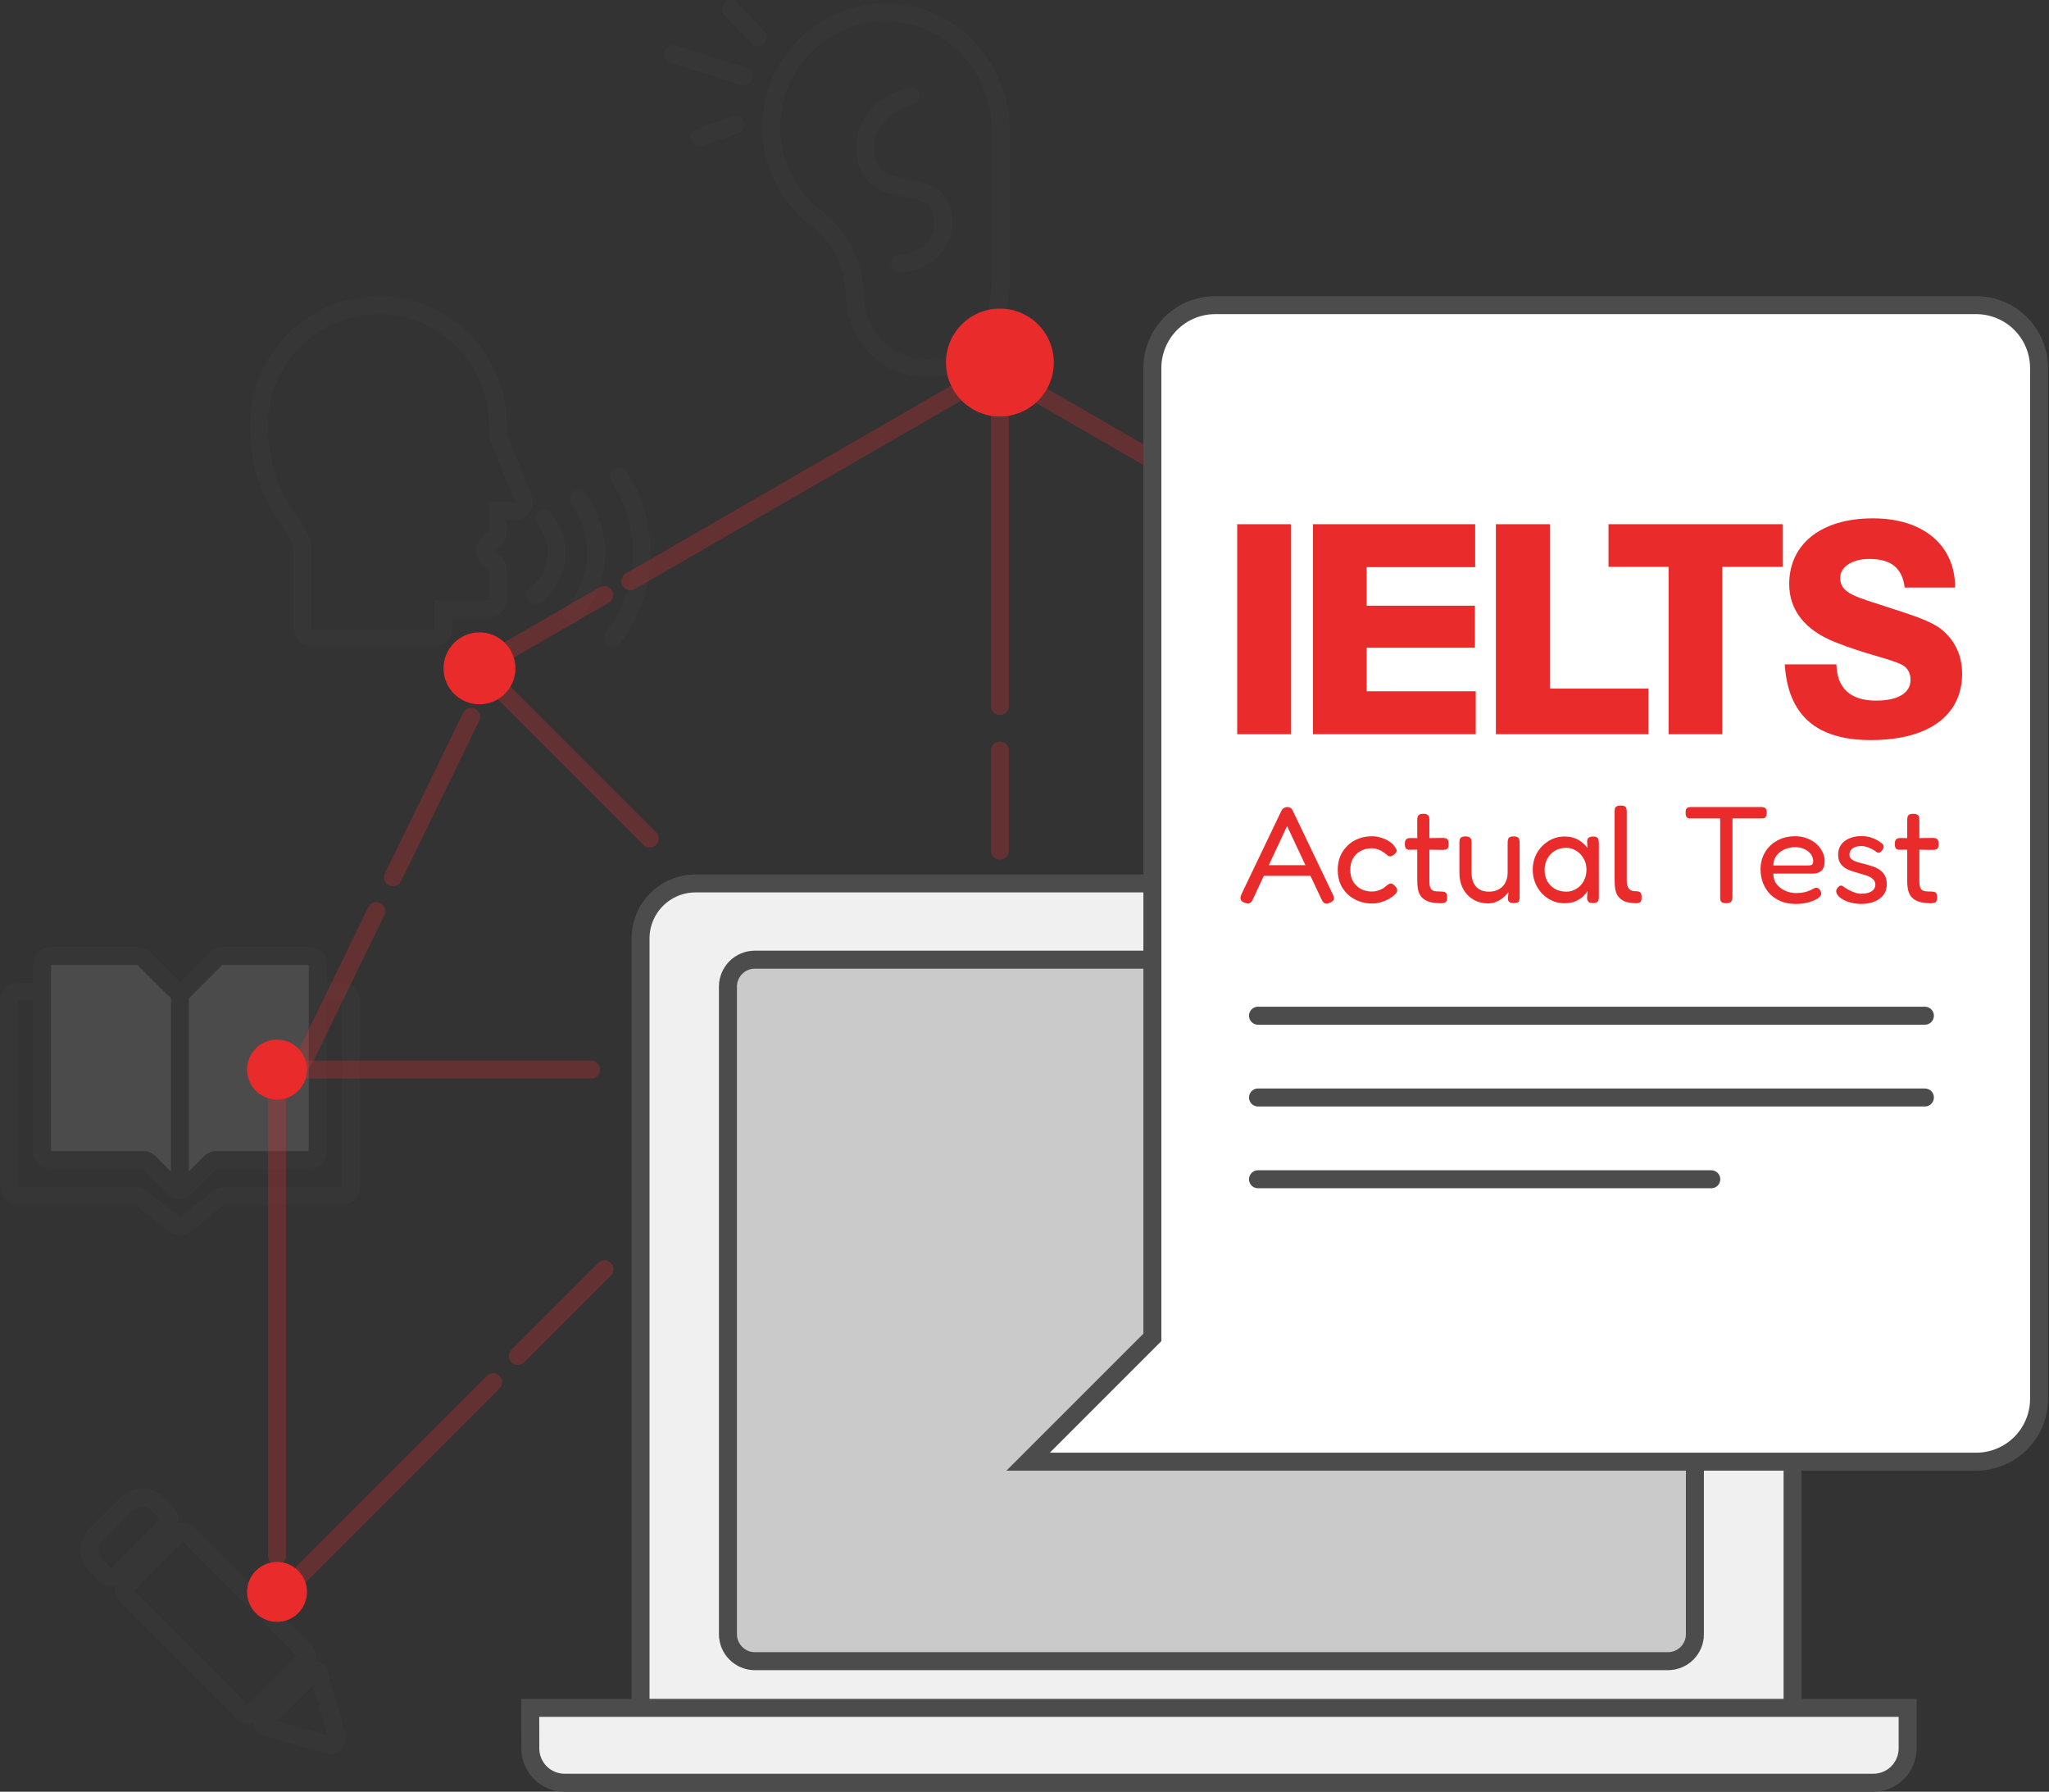 <svg width="342" height="299" viewBox="0 0 342 299" fill="none" xmlns="http://www.w3.org/2000/svg">
<rect x="0" y="0" width="342" height="299" fill="#333333" stroke="none"/>
<path d="M284.491 172.715H132.234V272.21H284.491V172.715Z" fill="#E5E5E5"/>
<path d="M116.091 147.424H290.022C292.456 147.424 294.79 148.391 296.511 150.112C298.232 151.833 299.199 154.167 299.199 156.601V284.571C299.199 287.005 298.232 289.339 296.511 291.06C294.79 292.781 292.456 293.748 290.022 293.748H116.091C113.657 293.748 111.323 292.781 109.602 291.06C107.881 289.339 106.914 287.005 106.914 284.571V156.601C106.914 154.167 107.881 151.833 109.602 150.112C111.323 148.391 113.657 147.424 116.091 147.424Z" fill="#F0F0F0" stroke="#4C4C4C" stroke-width="3" stroke-miterlimit="10"/>
<path d="M278.397 158.648H126.004C122.69 158.648 120.004 161.335 120.004 164.648V272.71C120.004 276.024 122.69 278.71 126.004 278.71H278.397C281.711 278.71 284.397 276.024 284.397 272.71V164.648C284.397 161.335 281.711 158.648 278.397 158.648Z" fill="#CACACA"/>
<path d="M278.397 160.148H126.004C123.519 160.148 121.504 162.163 121.504 164.648V272.71C121.504 275.196 123.519 277.21 126.004 277.21H278.397C280.882 277.21 282.897 275.196 282.897 272.71V164.648C282.897 162.163 280.882 160.148 278.397 160.148Z" stroke="#4C4C4C" stroke-width="3"/>
<path d="M88.516 291.797C88.521 293.307 89.124 294.754 90.191 295.821C91.259 296.889 92.706 297.491 94.216 297.497H312.704C314.214 297.491 315.661 296.889 316.728 295.821C317.796 294.754 318.398 293.307 318.404 291.797V285.004H88.504L88.516 291.797Z" fill="#F0F0F0" stroke="#4C4C4C" stroke-width="3"/>
<g opacity="0.12">
<path d="M147.889 2.039C158.92 2.06 167.051 11.39 167.051 21.932V46.525C167.051 56.383 161.327 61.5 154.857 61.5C151.624 61.496 148.525 60.21 146.239 57.924C143.953 55.638 142.667 52.539 142.663 49.306C142.66 46.823 142.086 44.374 140.986 42.149C139.885 39.924 138.287 37.982 136.315 36.473C133.116 34.049 130.759 30.681 129.577 26.846C128.395 23.01 128.446 18.9 129.725 15.096C131.004 11.291 133.445 7.985 136.704 5.642C139.963 3.299 143.875 2.039 147.889 2.039Z" stroke="#4C4C4C" stroke-width="3"/>
<path d="M151.918 15.943C151.918 15.943 143.061 18.501 144.592 26.339C146.123 34.177 156.518 28.726 157.37 36.05C158.222 43.374 150.215 44.057 150.215 44.057" stroke="#4C4C4C" stroke-width="3" stroke-linecap="round"/>
<path d="M112.391 9.039L124.141 12.75" stroke="#4C4C4C" stroke-width="3" stroke-linecap="round"/>
<path d="M122.031 1.5L126.461 6.214" stroke="#4C4C4C" stroke-width="3" stroke-linecap="round"/>
<path d="M116.75 22.942L122.75 20.785" stroke="#4C4C4C" stroke-width="3" stroke-linecap="round"/>
</g>
<g opacity="0.12">
<path d="M96.644 83.297C98.691 86.177 99.688 89.671 99.471 93.197C99.254 96.723 97.834 100.068 95.449 102.675" stroke="#4C4C4C" stroke-width="3" stroke-miterlimit="10" stroke-linecap="round"/>
<path d="M90.812 86.543C91.592 87.467 92.174 88.542 92.522 89.7C92.87 90.858 92.977 92.075 92.837 93.276C92.696 94.477 92.311 95.637 91.705 96.683C91.099 97.73 90.284 98.641 89.312 99.36" stroke="#4C4C4C" stroke-width="3" stroke-miterlimit="10" stroke-linecap="round"/>
<path d="M103.374 79.596C106.018 83.637 107.33 88.405 107.124 93.23C106.919 98.055 105.206 102.695 102.227 106.496" stroke="#4C4C4C" stroke-width="3" stroke-miterlimit="10" stroke-linecap="round"/>
<path d="M83.088 72.694V70.841C83.088 65.558 80.989 60.492 77.254 56.756C73.518 53.02 68.452 50.922 63.169 50.922C57.886 50.922 52.82 53.02 49.084 56.756C45.349 60.492 43.25 65.558 43.25 70.841C43.25 79.634 46.19 83.88 48.337 86.981C49.606 88.813 50.522 90.137 50.522 91.845V104.871C50.522 105.303 50.694 105.717 50.999 106.022C51.304 106.327 51.718 106.499 52.15 106.499H72.34C72.772 106.499 73.186 106.327 73.491 106.022C73.796 105.717 73.968 105.303 73.968 104.871V101.615H81.458C81.672 101.615 81.883 101.573 82.081 101.491C82.278 101.409 82.458 101.289 82.609 101.138C82.76 100.987 82.88 100.807 82.962 100.61C83.044 100.412 83.086 100.201 83.086 99.987V95.102C83.086 94.835 83.02 94.572 82.895 94.336C82.769 94.1 82.588 93.899 82.366 93.75C81.876 93.421 80.916 92.495 80.916 91.85C80.916 91.256 81.762 90.36 82.366 89.95C82.588 89.801 82.769 89.6 82.895 89.364C83.02 89.128 83.086 88.865 83.086 88.598V85.332H85.8C86.067 85.332 86.329 85.266 86.565 85.141C86.8 85.016 87.001 84.834 87.15 84.613C87.299 84.391 87.392 84.137 87.419 83.871C87.447 83.606 87.409 83.338 87.308 83.091L83.088 72.694Z" stroke="#4C4C4C" stroke-width="3"/>
</g>
<g opacity="0.12">
<path d="M3.079 165.52H21.387C21.791 165.515 22.184 165.647 22.504 165.893L28.912 171.061C29.234 171.304 29.626 171.435 30.029 171.435C30.433 171.435 30.825 171.304 31.147 171.061L37.555 165.893C37.875 165.647 38.268 165.515 38.672 165.52H56.98C57.358 165.484 57.734 165.597 58.029 165.835C58.324 166.074 58.514 166.418 58.559 166.794V198.294C58.514 198.671 58.324 199.015 58.029 199.253C57.734 199.491 57.358 199.604 56.98 199.568H37.531C37.127 199.563 36.734 199.695 36.414 199.941L31.147 204.189C30.825 204.432 30.433 204.563 30.029 204.563C29.626 204.563 29.234 204.432 28.912 204.189L23.645 199.941C23.325 199.695 22.932 199.563 22.528 199.568H3.079C2.702 199.604 2.326 199.492 2.031 199.254C1.736 199.017 1.545 198.673 1.5 198.297V166.797C1.544 166.42 1.734 166.075 2.029 165.836C2.324 165.598 2.701 165.484 3.079 165.52Z" stroke="#4C4C4C" stroke-width="3" stroke-miterlimit="10"/>
<path d="M8.297 159.539H23.061C23.399 159.539 23.723 159.673 23.961 159.912L29.13 165.08C29.368 165.318 29.692 165.452 30.029 165.452C30.367 165.452 30.691 165.318 30.929 165.08L36.097 159.912C36.336 159.673 36.66 159.539 36.997 159.539H51.761C52.099 159.539 52.423 159.673 52.662 159.912C52.901 160.151 53.035 160.475 53.035 160.813V192.313C53.035 192.651 52.901 192.975 52.662 193.214C52.423 193.453 52.099 193.587 51.761 193.587H36.08C35.743 193.587 35.419 193.721 35.18 193.96L30.932 198.208C30.694 198.446 30.37 198.58 30.032 198.58C29.695 198.58 29.371 198.446 29.133 198.208L24.884 193.96C24.646 193.721 24.322 193.587 23.984 193.587H8.297C7.96 193.587 7.636 193.453 7.398 193.215C7.159 192.977 7.024 192.653 7.023 192.316V160.816C7.023 160.648 7.056 160.483 7.12 160.328C7.183 160.173 7.277 160.032 7.396 159.913C7.514 159.795 7.654 159.701 7.809 159.636C7.964 159.572 8.13 159.539 8.297 159.539Z" fill="white" stroke="#4C4C4C" stroke-width="3" stroke-miterlimit="10"/>
<path d="M30.031 165.625V198.337" stroke="#4C4C4C" stroke-width="3" stroke-linecap="round"/>
</g>
<g opacity="0.12">
<path d="M54.7 291.145C54.88 291.196 55.069 291.205 55.254 291.171C55.438 291.137 55.612 291.06 55.762 290.947C55.911 290.835 56.033 290.689 56.116 290.521C56.2 290.353 56.244 290.168 56.244 289.981C56.244 289.867 56.228 289.754 56.195 289.645L53.195 279.118C53.172 279.039 53.128 278.968 53.069 278.911C53.01 278.854 52.937 278.813 52.858 278.793C52.778 278.773 52.695 278.773 52.616 278.795C52.536 278.817 52.464 278.859 52.407 278.918L43.968 287.345C43.909 287.403 43.867 287.475 43.845 287.554C43.823 287.633 43.822 287.716 43.843 287.796C43.863 287.875 43.903 287.948 43.96 288.007C44.017 288.066 44.089 288.11 44.168 288.133L54.7 291.145Z" stroke="#4C4C4C" stroke-width="3"/>
<path d="M21.144 250.946L16.012 256.078C15.33 256.761 14.947 257.686 14.945 258.651C14.944 259.616 15.324 260.542 16.004 261.226L17.632 262.856C17.881 263.106 18.22 263.246 18.573 263.246C18.926 263.246 19.264 263.106 19.514 262.856L27.904 254.465C28.153 254.216 28.294 253.877 28.294 253.524C28.294 253.171 28.153 252.833 27.904 252.583L26.275 250.954C25.593 250.278 24.672 249.898 23.711 249.896C22.75 249.895 21.828 250.272 21.144 250.946Z" stroke="#4C4C4C" stroke-width="3"/>
<path d="M40.693 285.909L20.931 266.145C20.846 266.061 20.779 265.96 20.733 265.85C20.688 265.74 20.664 265.621 20.664 265.502C20.664 265.382 20.688 265.264 20.733 265.153C20.779 265.043 20.846 264.943 20.931 264.858L29.92 255.869C30.004 255.785 30.105 255.718 30.215 255.672C30.325 255.626 30.444 255.603 30.563 255.603C30.683 255.603 30.801 255.626 30.911 255.672C31.022 255.718 31.122 255.785 31.207 255.869L50.968 275.633C51.052 275.718 51.119 275.818 51.165 275.928C51.211 276.039 51.234 276.157 51.234 276.277C51.234 276.396 51.211 276.515 51.165 276.625C51.119 276.735 51.052 276.836 50.968 276.92L41.98 285.909C41.895 285.994 41.795 286.061 41.684 286.107C41.574 286.152 41.456 286.176 41.336 286.176C41.217 286.176 41.098 286.152 40.988 286.107C40.877 286.061 40.777 285.994 40.693 285.909Z" stroke="#4C4C4C" stroke-width="3"/>
</g>
<path d="M166.891 69.5C171.861 69.5 175.891 65.471 175.891 60.5C175.891 55.529 171.861 51.5 166.891 51.5C161.92 51.5 157.891 55.529 157.891 60.5C157.891 65.471 161.92 69.5 166.891 69.5Z" fill="#EA2B2B"/>
<path d="M84.275 115.774C86.618 113.431 86.618 109.632 84.275 107.289C81.932 104.945 78.133 104.945 75.79 107.289C73.446 109.632 73.446 113.431 75.79 115.774C78.133 118.117 81.932 118.117 84.275 115.774Z" fill="#EA2B2B"/>
<path d="M51.242 178.496C51.242 175.735 49.004 173.496 46.242 173.496C43.481 173.496 41.242 175.735 41.242 178.496C41.242 181.258 43.481 183.496 46.242 183.496C49.004 183.496 51.242 181.258 51.242 178.496Z" fill="#EA2B2B"/>
<path d="M49.778 262.12C47.825 260.167 44.659 260.167 42.707 262.12C40.754 264.073 40.754 267.238 42.707 269.191C44.659 271.144 47.825 271.144 49.778 269.191C51.73 267.238 51.73 264.073 49.778 262.12Z" fill="#EA2B2B"/>
<path opacity="0.26" d="M166.891 60.1V117.833" stroke="#EA2B2B" stroke-width="3" stroke-linecap="round"/>
<path opacity="0.26" d="M80.945 112.445L108.446 139.946" stroke="#EA2B2B" stroke-width="3" stroke-linecap="round"/>
<path opacity="0.26" d="M78.641 119.633L65.597 146.404" stroke="#EA2B2B" stroke-width="3" stroke-linecap="round"/>
<path opacity="0.26" d="M62.816 152.055L50.626 177.075" stroke="#EA2B2B" stroke-width="3" stroke-linecap="round"/>
<path opacity="0.26" d="M46.242 180.635V259.658" stroke="#EA2B2B" stroke-width="3" stroke-linecap="round"/>
<path opacity="0.26" d="M105.18 97.014L166.841 61.414" stroke="#EA2B2B" stroke-width="3" stroke-linecap="round"/>
<path opacity="0.26" d="M78.059 112.445L100.845 99.29" stroke="#EA2B2B" stroke-width="3" stroke-linecap="round"/>
<path opacity="0.26" d="M222.063 93.895L166.84 62.012" stroke="#EA2B2B" stroke-width="3" stroke-linecap="round"/>
<path opacity="0.26" d="M46.242 178.494H98.642" stroke="#EA2B2B" stroke-width="3" stroke-linecap="round"/>
<path opacity="0.26" d="M46.301 266.668L82.315 230.654" stroke="#EA2B2B" stroke-width="3" stroke-linecap="round"/>
<path opacity="0.26" d="M86.43 226.285L100.888 211.827" stroke="#EA2B2B" stroke-width="3" stroke-linecap="round"/>
<path opacity="0.26" d="M166.891 125.25V141.95" stroke="#EA2B2B" stroke-width="3" stroke-linecap="round"/>
<path d="M202.843 243.922H171.602L192.342 223.182V61.422C192.342 58.637 193.448 55.966 195.417 53.997C197.386 52.028 200.057 50.922 202.842 50.922H329.842C332.627 50.922 335.297 52.028 337.266 53.997C339.235 55.966 340.342 58.637 340.342 61.422V233.422C340.342 236.207 339.235 238.878 337.266 240.847C335.297 242.816 332.627 243.922 329.842 243.922H202.843Z" fill="white" stroke="#4C4C4C" stroke-width="3"/>
<path d="M209.973 169.5H321.287" stroke="#4C4C4C" stroke-width="3" stroke-linecap="round"/>
<path d="M209.973 183.145H321.287" stroke="#4C4C4C" stroke-width="3" stroke-linecap="round"/>
<path d="M209.973 196.791H285.632" stroke="#4C4C4C" stroke-width="3" stroke-linecap="round"/>
<g clip-path="url(#clip0_11004_37)">
<path d="M215.459 87.477H206.5V122.526H215.459V87.477Z" fill="#EA2B2B"/>
<path d="M219.152 87.477H246.223V94.643H228.109V101.078H246.177V108.095H228.109V115.357H246.315V122.523H219.152V87.477Z" fill="#EA2B2B"/>
<path d="M249.68 87.477H258.685V114.914H275.137V122.523H249.68V87.477Z" fill="#EA2B2B"/>
<path d="M278.504 94.597H268.477V87.477H297.533V94.597H287.46V122.523H278.504V94.597Z" fill="#EA2B2B"/>
<path d="M306.519 110.872C306.611 114.868 308.851 116.914 313.143 116.914C316.892 116.914 318.887 115.602 318.887 113.452C318.887 112.279 318.353 111.407 317.527 110.967C315.438 109.898 311.446 109.213 306.328 107.167C301.269 105.17 298.636 101.801 298.636 97.466C298.636 90.889 303.846 86.5 312.606 86.5C321.124 86.5 326.333 91.077 326.333 98.047H317.911C317.519 94.782 315.625 93.273 312.017 93.273C309.001 93.273 307.145 94.689 307.145 96.444C307.145 99.079 309.873 99.614 315.371 101.417C319.409 102.729 322.333 103.659 324.039 105.02C326.325 106.878 327.497 109.41 327.497 112.432C327.497 119.252 322.09 123.503 312.26 123.503C303.162 123.503 298.437 119.356 297.895 110.875H306.519V110.872Z" fill="#EA2B2B"/>
</g>
<path d="M222.462 149.258C222.585 149.488 222.646 149.687 222.646 149.856C222.662 150.009 222.616 150.155 222.508 150.293C222.401 150.416 222.232 150.531 222.002 150.638C221.634 150.807 221.343 150.845 221.128 150.753C220.929 150.661 220.745 150.439 220.576 150.086L214.826 137.85L209.122 150.063C208.954 150.416 208.762 150.638 208.547 150.73C208.348 150.822 208.057 150.784 207.673 150.615C207.443 150.523 207.275 150.408 207.167 150.27C207.075 150.132 207.037 149.963 207.052 149.764C207.083 149.565 207.16 149.335 207.282 149.074L213.883 135.297C213.975 135.113 214.106 134.967 214.274 134.86C214.458 134.737 214.65 134.676 214.849 134.676C214.987 134.676 215.118 134.699 215.24 134.745C215.363 134.791 215.47 134.86 215.562 134.952C215.654 135.044 215.731 135.167 215.792 135.32L222.462 149.258ZM210.502 146.153L211.284 144.382H218.414L219.173 146.153H210.502ZM229.057 150.776C228.259 150.776 227.508 150.646 226.803 150.385C226.113 150.124 225.499 149.749 224.963 149.258C224.441 148.767 224.027 148.185 223.721 147.51C223.429 146.82 223.284 146.038 223.284 145.164C223.284 144.29 223.429 143.516 223.721 142.841C224.027 142.151 224.441 141.561 224.963 141.07C225.484 140.579 226.09 140.204 226.78 139.943C227.485 139.682 228.229 139.552 229.011 139.552C229.532 139.552 230.046 139.636 230.552 139.805C231.058 139.958 231.502 140.165 231.886 140.426C232.284 140.671 232.568 140.932 232.737 141.208C232.89 141.407 232.997 141.576 233.059 141.714C233.135 141.837 233.143 141.982 233.082 142.151C233.02 142.274 232.936 142.389 232.829 142.496C232.721 142.588 232.614 142.665 232.507 142.726C232.231 142.941 231.955 142.971 231.679 142.818C231.51 142.649 231.318 142.496 231.104 142.358C230.904 142.205 230.69 142.067 230.46 141.944C230.23 141.821 229.992 141.729 229.747 141.668C229.517 141.591 229.271 141.553 229.011 141.553C228.29 141.553 227.654 141.706 227.102 142.013C226.55 142.304 226.12 142.726 225.814 143.278C225.522 143.815 225.377 144.443 225.377 145.164C225.377 145.885 225.522 146.513 225.814 147.05C226.12 147.587 226.542 148.008 227.079 148.315C227.631 148.622 228.259 148.775 228.965 148.775C229.287 148.775 229.593 148.737 229.885 148.66C230.191 148.568 230.475 148.453 230.736 148.315C230.996 148.162 231.211 148.001 231.38 147.832C231.533 147.725 231.663 147.633 231.771 147.556C231.878 147.479 232.008 147.441 232.162 147.441C232.284 147.441 232.415 147.495 232.553 147.602C232.691 147.694 232.836 147.84 232.99 148.039C233.112 148.177 233.181 148.323 233.197 148.476C233.227 148.629 233.204 148.775 233.128 148.913C233.051 149.051 232.928 149.189 232.76 149.327C232.514 149.572 232.185 149.81 231.771 150.04C231.372 150.255 230.935 150.431 230.46 150.569C229.984 150.707 229.517 150.776 229.057 150.776ZM240.512 150.73C239.791 150.73 239.178 150.661 238.672 150.523C238.181 150.385 237.775 150.17 237.453 149.879C237.131 149.588 236.901 149.212 236.763 148.752C236.625 148.277 236.556 147.694 236.556 147.004V136.838C236.556 136.623 236.579 136.439 236.625 136.286C236.671 136.133 236.763 136.018 236.901 135.941C237.039 135.849 237.254 135.803 237.545 135.803C237.836 135.803 238.059 135.849 238.212 135.941C238.365 136.018 238.465 136.133 238.511 136.286C238.557 136.424 238.58 136.6 238.58 136.815V147.004C238.58 147.403 238.611 147.725 238.672 147.97C238.749 148.2 238.856 148.376 238.994 148.499C239.147 148.622 239.347 148.698 239.592 148.729C239.837 148.76 240.136 148.775 240.489 148.775C240.734 148.775 240.934 148.798 241.087 148.844C241.24 148.89 241.355 148.982 241.432 149.12C241.509 149.258 241.547 149.465 241.547 149.741C241.547 150.032 241.501 150.255 241.409 150.408C241.332 150.546 241.21 150.63 241.041 150.661C240.888 150.707 240.711 150.73 240.512 150.73ZM235.36 139.851L237.568 139.874L240.765 139.828C240.98 139.828 241.164 139.851 241.317 139.897C241.47 139.928 241.585 140.02 241.662 140.173C241.754 140.311 241.8 140.526 241.8 140.817C241.8 141.108 241.762 141.331 241.685 141.484C241.608 141.622 241.493 141.714 241.34 141.76C241.187 141.806 241.003 141.829 240.788 141.829L237.637 141.783L235.314 141.806C234.992 141.806 234.77 141.729 234.647 141.576C234.54 141.423 234.486 141.17 234.486 140.817C234.486 140.48 234.555 140.234 234.693 140.081C234.831 139.928 235.053 139.851 235.36 139.851ZM248.331 150.753C247.657 150.753 247.028 150.63 246.445 150.385C245.878 150.14 245.38 149.795 244.95 149.35C244.521 148.905 244.184 148.369 243.938 147.74C243.708 147.111 243.593 146.398 243.593 145.601V140.61C243.593 140.395 243.616 140.211 243.662 140.058C243.708 139.905 243.8 139.79 243.938 139.713C244.092 139.621 244.314 139.575 244.605 139.575C244.897 139.575 245.111 139.621 245.249 139.713C245.403 139.805 245.502 139.928 245.548 140.081C245.594 140.234 245.617 140.418 245.617 140.633V145.624C245.617 146.253 245.725 146.812 245.939 147.303C246.154 147.778 246.476 148.146 246.905 148.407C247.35 148.668 247.887 148.798 248.515 148.798C249.159 148.798 249.711 148.668 250.171 148.407C250.647 148.146 251.007 147.778 251.252 147.303C251.513 146.812 251.643 146.253 251.643 145.624V140.61C251.643 140.395 251.666 140.211 251.712 140.058C251.758 139.905 251.85 139.79 251.988 139.713C252.142 139.621 252.364 139.575 252.655 139.575C252.947 139.575 253.161 139.621 253.299 139.713C253.453 139.805 253.545 139.928 253.575 140.081C253.621 140.234 253.644 140.418 253.644 140.633V149.764C253.644 149.948 253.621 150.117 253.575 150.27C253.545 150.408 253.453 150.515 253.299 150.592C253.161 150.669 252.947 150.707 252.655 150.707C252.441 150.707 252.264 150.684 252.126 150.638C252.004 150.592 251.912 150.531 251.85 150.454C251.789 150.377 251.743 150.293 251.712 150.201C251.697 150.094 251.689 149.986 251.689 149.879L251.781 148.89C251.628 149.074 251.444 149.273 251.229 149.488C251.015 149.703 250.762 149.91 250.47 150.109C250.194 150.293 249.88 150.446 249.527 150.569C249.175 150.692 248.776 150.753 248.331 150.753ZM265.88 150.707C265.542 150.707 265.297 150.638 265.144 150.5C265.006 150.362 264.921 150.147 264.891 149.856L264.983 148.706C264.829 148.951 264.592 149.235 264.27 149.557C263.948 149.864 263.526 150.14 263.005 150.385C262.483 150.615 261.847 150.73 261.096 150.73C260.36 150.73 259.67 150.584 259.026 150.293C258.397 150.002 257.837 149.595 257.347 149.074C256.871 148.553 256.496 147.955 256.22 147.28C255.959 146.605 255.829 145.885 255.829 145.118C255.829 144.367 255.959 143.661 256.22 143.002C256.496 142.327 256.879 141.737 257.37 141.231C257.86 140.725 258.42 140.326 259.049 140.035C259.693 139.744 260.375 139.598 261.096 139.598C261.77 139.598 262.345 139.69 262.821 139.874C263.296 140.043 263.702 140.273 264.04 140.564C264.392 140.84 264.699 141.154 264.96 141.507L264.914 140.541C264.898 140.204 264.967 139.966 265.121 139.828C265.289 139.675 265.55 139.598 265.903 139.598C266.194 139.598 266.401 139.644 266.524 139.736C266.662 139.828 266.754 139.958 266.8 140.127C266.846 140.296 266.869 140.503 266.869 140.748V149.626C266.869 149.841 266.846 150.032 266.8 150.201C266.754 150.37 266.662 150.492 266.524 150.569C266.386 150.661 266.171 150.707 265.88 150.707ZM261.441 148.798C262.054 148.798 262.614 148.637 263.12 148.315C263.641 147.993 264.047 147.564 264.339 147.027C264.645 146.475 264.799 145.846 264.799 145.141C264.799 144.42 264.638 143.792 264.316 143.255C264.009 142.703 263.595 142.274 263.074 141.967C262.568 141.645 262.008 141.484 261.395 141.484C260.674 141.484 260.045 141.653 259.509 141.99C258.987 142.312 258.573 142.749 258.267 143.301C257.96 143.853 257.807 144.482 257.807 145.187C257.807 145.877 257.96 146.498 258.267 147.05C258.573 147.587 258.995 148.016 259.532 148.338C260.084 148.645 260.72 148.798 261.441 148.798ZM273.107 150.73C272.616 150.73 272.171 150.684 271.773 150.592C271.389 150.515 271.052 150.385 270.761 150.201C270.469 150.017 270.224 149.779 270.025 149.488C269.841 149.197 269.703 148.844 269.611 148.43C269.534 148.016 269.496 147.533 269.496 146.981V135.481C269.496 135.251 269.511 135.059 269.542 134.906C269.588 134.753 269.687 134.638 269.841 134.561C269.994 134.469 270.209 134.423 270.485 134.423C270.791 134.423 271.014 134.461 271.152 134.538C271.305 134.615 271.405 134.73 271.451 134.883C271.497 135.036 271.52 135.22 271.52 135.435V146.958C271.52 147.265 271.55 147.533 271.612 147.763C271.673 147.978 271.765 148.162 271.888 148.315C272.026 148.468 272.194 148.576 272.394 148.637C272.593 148.698 272.831 148.729 273.107 148.729C273.291 148.729 273.444 148.752 273.567 148.798C273.705 148.844 273.812 148.936 273.889 149.074C273.965 149.212 274.004 149.427 274.004 149.718C274.004 150.025 273.965 150.255 273.889 150.408C273.812 150.546 273.705 150.63 273.567 150.661C273.444 150.707 273.291 150.73 273.107 150.73ZM293.971 134.676C294.171 134.676 294.332 134.699 294.454 134.745C294.592 134.791 294.7 134.883 294.776 135.021C294.853 135.144 294.891 135.351 294.891 135.642C294.891 135.918 294.845 136.125 294.753 136.263C294.677 136.401 294.569 136.493 294.431 136.539C294.293 136.57 294.125 136.585 293.925 136.585H289.164V149.718C289.164 149.917 289.134 150.094 289.072 150.247C289.026 150.4 288.927 150.515 288.773 150.592C288.635 150.684 288.421 150.73 288.129 150.73C287.823 150.73 287.593 150.684 287.439 150.592C287.301 150.515 287.209 150.4 287.163 150.247C287.133 150.078 287.117 149.894 287.117 149.695V136.585H282.287C282.088 136.585 281.919 136.57 281.781 136.539C281.643 136.493 281.536 136.401 281.459 136.263C281.383 136.125 281.344 135.918 281.344 135.642C281.344 135.351 281.375 135.144 281.436 135.021C281.513 134.883 281.62 134.791 281.758 134.745C281.912 134.699 282.08 134.676 282.264 134.676H293.971ZM299.674 150.845C298.754 150.845 297.934 150.692 297.213 150.385C296.492 150.078 295.879 149.664 295.373 149.143C294.882 148.606 294.507 147.993 294.246 147.303C293.985 146.613 293.855 145.869 293.855 145.072C293.855 144.014 294.1 143.071 294.591 142.243C295.082 141.415 295.756 140.763 296.615 140.288C297.489 139.797 298.486 139.552 299.605 139.552C300.372 139.552 301.054 139.675 301.652 139.92C302.265 140.15 302.787 140.464 303.216 140.863C303.645 141.262 303.975 141.706 304.205 142.197C304.435 142.688 304.55 143.178 304.55 143.669C304.55 144.451 304.366 145.003 303.998 145.325C303.63 145.632 303.178 145.785 302.641 145.785H295.994C295.979 146.46 296.155 147.042 296.523 147.533C296.906 148.008 297.382 148.376 297.949 148.637C298.532 148.898 299.114 149.028 299.697 149.028C300.126 149.028 300.494 149.005 300.801 148.959C301.108 148.913 301.376 148.852 301.606 148.775C301.836 148.698 302.035 148.622 302.204 148.545C302.373 148.468 302.518 148.392 302.641 148.315C302.779 148.238 302.909 148.185 303.032 148.154C303.17 148.123 303.3 148.139 303.423 148.2C303.561 148.246 303.668 148.346 303.745 148.499C303.837 148.622 303.898 148.737 303.929 148.844C303.96 148.951 303.975 149.066 303.975 149.189C303.975 149.404 303.791 149.641 303.423 149.902C303.055 150.163 302.541 150.385 301.882 150.569C301.238 150.753 300.502 150.845 299.674 150.845ZM295.994 144.428H301.767C302.058 144.428 302.273 144.39 302.411 144.313C302.564 144.236 302.641 144.029 302.641 143.692C302.641 143.263 302.511 142.879 302.25 142.542C301.989 142.189 301.629 141.906 301.169 141.691C300.724 141.476 300.211 141.369 299.628 141.369C298.953 141.369 298.332 141.507 297.765 141.783C297.213 142.044 296.776 142.404 296.454 142.864C296.132 143.324 295.979 143.845 295.994 144.428ZM310.554 150.845C310.186 150.845 309.803 150.807 309.404 150.73C309.005 150.653 308.614 150.546 308.231 150.408C307.863 150.255 307.533 150.078 307.242 149.879C306.966 149.68 306.759 149.457 306.621 149.212C306.544 149.059 306.498 148.921 306.483 148.798C306.468 148.66 306.491 148.53 306.552 148.407C306.613 148.284 306.705 148.162 306.828 148.039C306.981 147.855 307.135 147.771 307.288 147.786C307.441 147.786 307.633 147.886 307.863 148.085C308.032 148.192 308.231 148.315 308.461 148.453C308.691 148.576 308.929 148.691 309.174 148.798C309.419 148.89 309.665 148.974 309.91 149.051C310.171 149.112 310.424 149.143 310.669 149.143C311.374 149.143 311.942 149.013 312.371 148.752C312.8 148.476 313.015 148.116 313.015 147.671C313.015 147.41 312.961 147.188 312.854 147.004C312.747 146.82 312.601 146.667 312.417 146.544C312.233 146.406 312.026 146.291 311.796 146.199C311.566 146.107 311.305 146.023 311.014 145.946C310.738 145.854 310.462 145.77 310.186 145.693C309.772 145.586 309.366 145.463 308.967 145.325C308.568 145.187 308.208 145.011 307.886 144.796C307.564 144.566 307.303 144.282 307.104 143.945C306.905 143.592 306.805 143.148 306.805 142.611C306.805 141.982 306.966 141.438 307.288 140.978C307.61 140.518 308.062 140.165 308.645 139.92C309.228 139.659 309.91 139.529 310.692 139.529C311.029 139.529 311.344 139.552 311.635 139.598C311.926 139.644 312.202 139.721 312.463 139.828C312.739 139.92 313 140.035 313.245 140.173C313.49 140.296 313.728 140.449 313.958 140.633C314.234 140.817 314.38 141.016 314.395 141.231C314.41 141.446 314.326 141.668 314.142 141.898C314.004 142.097 313.851 142.228 313.682 142.289C313.513 142.335 313.345 142.289 313.176 142.151C312.931 141.967 312.67 141.806 312.394 141.668C312.118 141.53 311.834 141.415 311.543 141.323C311.252 141.231 310.953 141.185 310.646 141.185C310.263 141.185 309.918 141.246 309.611 141.369C309.32 141.476 309.09 141.645 308.921 141.875C308.768 142.09 308.691 142.335 308.691 142.611C308.691 142.856 308.752 143.056 308.875 143.209C309.013 143.362 309.182 143.493 309.381 143.6C309.596 143.707 309.841 143.807 310.117 143.899C310.408 143.976 310.707 144.052 311.014 144.129C311.459 144.236 311.911 144.367 312.371 144.52C312.846 144.658 313.268 144.85 313.636 145.095C314.019 145.325 314.326 145.639 314.556 146.038C314.801 146.421 314.924 146.935 314.924 147.579C314.924 148.591 314.525 149.388 313.728 149.971C312.931 150.554 311.873 150.845 310.554 150.845ZM322.292 150.73C321.571 150.73 320.958 150.661 320.452 150.523C319.961 150.385 319.555 150.17 319.233 149.879C318.911 149.588 318.681 149.212 318.543 148.752C318.405 148.277 318.336 147.694 318.336 147.004V136.838C318.336 136.623 318.359 136.439 318.405 136.286C318.451 136.133 318.543 136.018 318.681 135.941C318.819 135.849 319.034 135.803 319.325 135.803C319.616 135.803 319.839 135.849 319.992 135.941C320.145 136.018 320.245 136.133 320.291 136.286C320.337 136.424 320.36 136.6 320.36 136.815V147.004C320.36 147.403 320.391 147.725 320.452 147.97C320.529 148.2 320.636 148.376 320.774 148.499C320.927 148.622 321.127 148.698 321.372 148.729C321.617 148.76 321.916 148.775 322.269 148.775C322.514 148.775 322.714 148.798 322.867 148.844C323.02 148.89 323.135 148.982 323.212 149.12C323.289 149.258 323.327 149.465 323.327 149.741C323.327 150.032 323.281 150.255 323.189 150.408C323.112 150.546 322.99 150.63 322.821 150.661C322.668 150.707 322.491 150.73 322.292 150.73ZM317.14 139.851L319.348 139.874L322.545 139.828C322.76 139.828 322.944 139.851 323.097 139.897C323.25 139.928 323.365 140.02 323.442 140.173C323.534 140.311 323.58 140.526 323.58 140.817C323.58 141.108 323.542 141.331 323.465 141.484C323.388 141.622 323.273 141.714 323.12 141.76C322.967 141.806 322.783 141.829 322.568 141.829L319.417 141.783L317.094 141.806C316.772 141.806 316.55 141.729 316.427 141.576C316.32 141.423 316.266 141.17 316.266 140.817C316.266 140.48 316.335 140.234 316.473 140.081C316.611 139.928 316.833 139.851 317.14 139.851Z" fill="#EA2B2B"/>
<defs>
<clipPath id="clip0_11004_37">
<rect width="121" height="37" fill="white" transform="translate(206.5 86.5)"/>
</clipPath>
</defs>
</svg>
